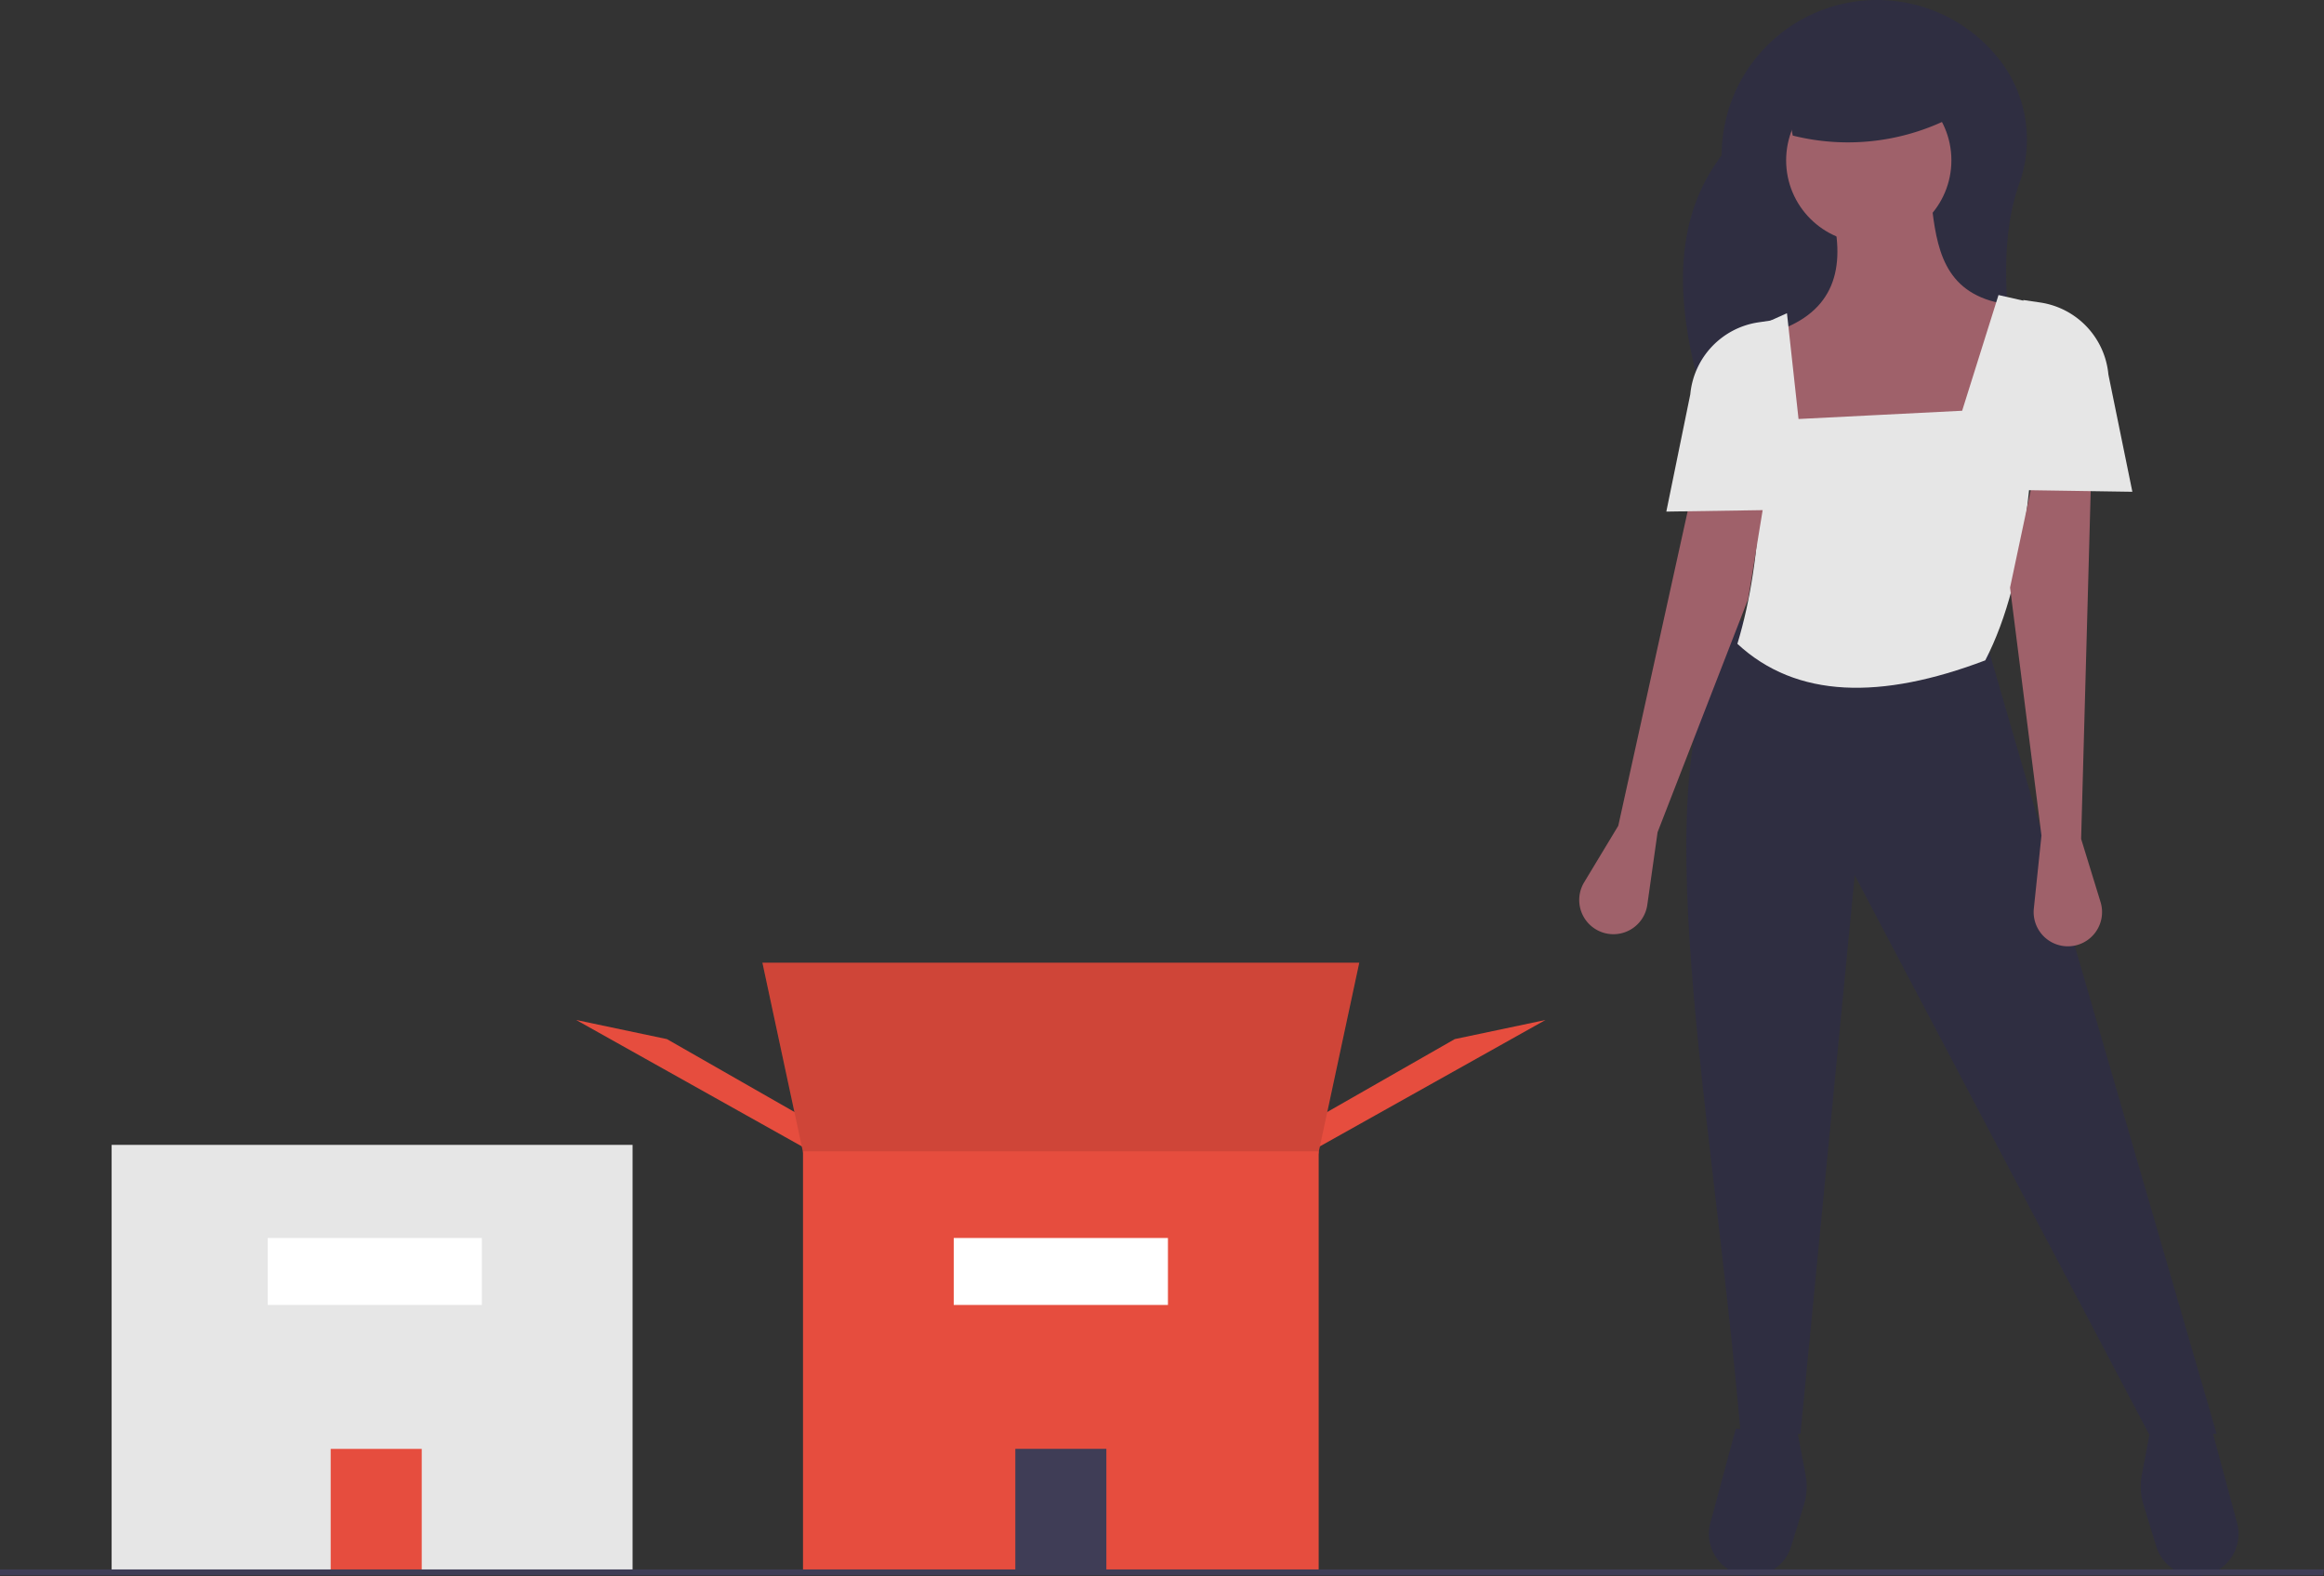 <svg id="img_talk_how03" xmlns="http://www.w3.org/2000/svg" width="124.911" height="84.695" viewBox="0 0 124.911 84.695">
  <rect x="0" y="0" width="124.911" height="84.695" fill="#333333" stroke="none"/>
  <path id="Path_6733" data-name="Path 6733" d="M813.351,180.177h-16.7c-2.26-6.118-3.242-11.807,0-16.077a8.35,8.35,0,0,1,8.35-8.35h0a8.339,8.339,0,0,1,6.806,3.512,6.989,6.989,0,0,1,.827,6.388C811.286,169.473,812.11,174.691,813.351,180.177Z" transform="translate(-704.114 -155.75)" fill="#2f2e41"/>
  <path id="Path_6734" data-name="Path 6734" d="M968.521,697.225h0a2.26,2.26,0,0,1-2.16-1.6l-.688-2.236a3.327,3.327,0,0,1-.089-1.6l.469-2.477h3.287l1.364,5.057a2.26,2.26,0,0,1-2.182,2.848Z" transform="translate(-850.465 -612.529)" fill="#2f2e41"/>
  <path id="Path_6735" data-name="Path 6735" d="M806.51,697.225h0a2.26,2.26,0,0,0,2.16-1.6l.688-2.236a3.33,3.33,0,0,0,.089-1.6l-.469-2.477h-3.286l-1.364,5.057a2.26,2.26,0,0,0,2.182,2.848Z" transform="translate(-712.399 -612.529)" fill="#2f2e41"/>
  <path id="Path_6736" data-name="Path 6736" d="M824.32,431.211h-3.642l-15.811-30.023-2.917,30.023h-3.212c-1.648-18.906-5.657-36.915,0-43.7l13.235,1.244Z" transform="translate(-705.179 -354.155)" fill="#2f2e41"/>
  <circle id="Ellipse_332" data-name="Ellipse 332" cx="4.441" cy="4.441" r="4.441" transform="translate(96.002 4.175)" fill="#9f616a"/>
  <path id="Path_6737" data-name="Path 6737" d="M838.776,248.832h-9.86l-1.688-7.817c3.274-.967,4.055-3.217,3.375-6.218l5.33-.355c.3,2.417.855,4.671,4.264,5.063Z" transform="translate(-732.071 -223.117)" fill="#9f616a"/>
  <path id="Path_6738" data-name="Path 6738" d="M828.209,285.55c-5.594,2.124-10.145,2.058-13.324-.888,1.435-4.731,1.521-10.557.888-16.966l1.777-.8.622,5.685,8.794-.444,1.954-6.218,1.954.444C831.023,274.073,830.562,281.009,828.209,285.55Z" transform="translate(-721.504 -250.065)" fill="#e6e6e6"/>
  <path id="Path_6739" data-name="Path 6739" d="M920.542,353.793l1.044,3.394a1.839,1.839,0,0,1-1.757,2.379h0a1.839,1.839,0,0,1-1.829-2.03l.41-3.922-1.688-13.324,1.244-5.862h3.109Z" transform="translate(-808.685 -308.714)" fill="#9f616a"/>
  <path id="Path_6740" data-name="Path 6740" d="M757.908,351.549l-1.835,3.04a1.839,1.839,0,0,0,1.129,2.734h0a1.839,1.839,0,0,0,2.266-1.526l.552-3.9,4.864-12.518.981-5.995-3.784-.747Z" transform="translate(-670.928 -307.176)" fill="#9f616a"/>
  <path id="Path_6741" data-name="Path 6741" d="M927.523,278.076l-5.862-.089V267.772l.9.132a4.315,4.315,0,0,1,3.674,3.872Z" transform="translate(-812.912 -251.65)" fill="#e6e6e6"/>
  <path id="Path_6742" data-name="Path 6742" d="M788.345,285.482l5.862-.089V275.178l-.9.132a4.315,4.315,0,0,0-3.674,3.872Z" transform="translate(-698.783 -257.99)" fill="#e6e6e6"/>
  <path id="Path_6743" data-name="Path 6743" d="M838.449,178.086a12.21,12.21,0,0,1-8.172.8l-.888-4.619h8.794Z" transform="translate(-733.92 -171.601)" fill="#2f2e41"/>
  <rect id="Rectangle_3148" data-name="Rectangle 3148" width="28" height="23" transform="translate(6 61.522)" fill="#e6e6e6"/>
  <rect id="Rectangle_3149" data-name="Rectangle 3149" width="4.893" height="6.62" transform="translate(17.774 77.859)" fill="#e64d3e"/>
  <path id="Path_6744" data-name="Path 6744" d="M425.963,714.33l-.5-.418.037.261S425.677,714.229,425.963,714.33Z" transform="translate(-388.126 -633.583)" fill="none"/>
  <path id="Path_6745" data-name="Path 6745" d="M488.026,388.039l.77-2.053,7.186-4.106,4.876-1.027Z" transform="translate(-417.79 -326.042)" fill="#e64d3e"/>
  <path id="Path_6746" data-name="Path 6746" d="M228.021,388.039l-.77-2.053-7.186-4.106-4.876-1.027Z" transform="translate(-184.22 -326.042)" fill="#e64d3e"/>
  <path id="Path_6747" data-name="Path 6747" d="M314.506,370.233H287.046l-2.31-10.779h32.08Z" transform="translate(-243.758 -307.722)" fill="#e64d3e"/>
  <path id="Path_6748" data-name="Path 6748" d="M314.506,370.233H287.046l-2.31-10.779h32.08Z" transform="translate(-243.758 -307.722)" opacity="0.1"/>
  <rect id="Rectangle_3150" data-name="Rectangle 3150" width="27.717" height="22.754" transform="translate(43.16 61.869)" fill="#e64d3e"/>
  <rect id="Rectangle_3151" data-name="Rectangle 3151" width="4.893" height="6.62" transform="translate(54.572 77.856)" fill="#3f3d56"/>
  <path id="Path_6749" data-name="Path 6749" d="M124.855,586.322H0v-.314H124.911Z" transform="translate(0 -501.671)" fill="#3f3d56"/>
  <rect id="Rectangle_3152" data-name="Rectangle 3152" width="11.513" height="3.598" transform="translate(51.262 66.526)" fill="#fff"/>
  <rect id="Rectangle_3153" data-name="Rectangle 3153" width="11.513" height="3.598" transform="translate(14.387 66.526)" fill="#fff"/>
</svg>
